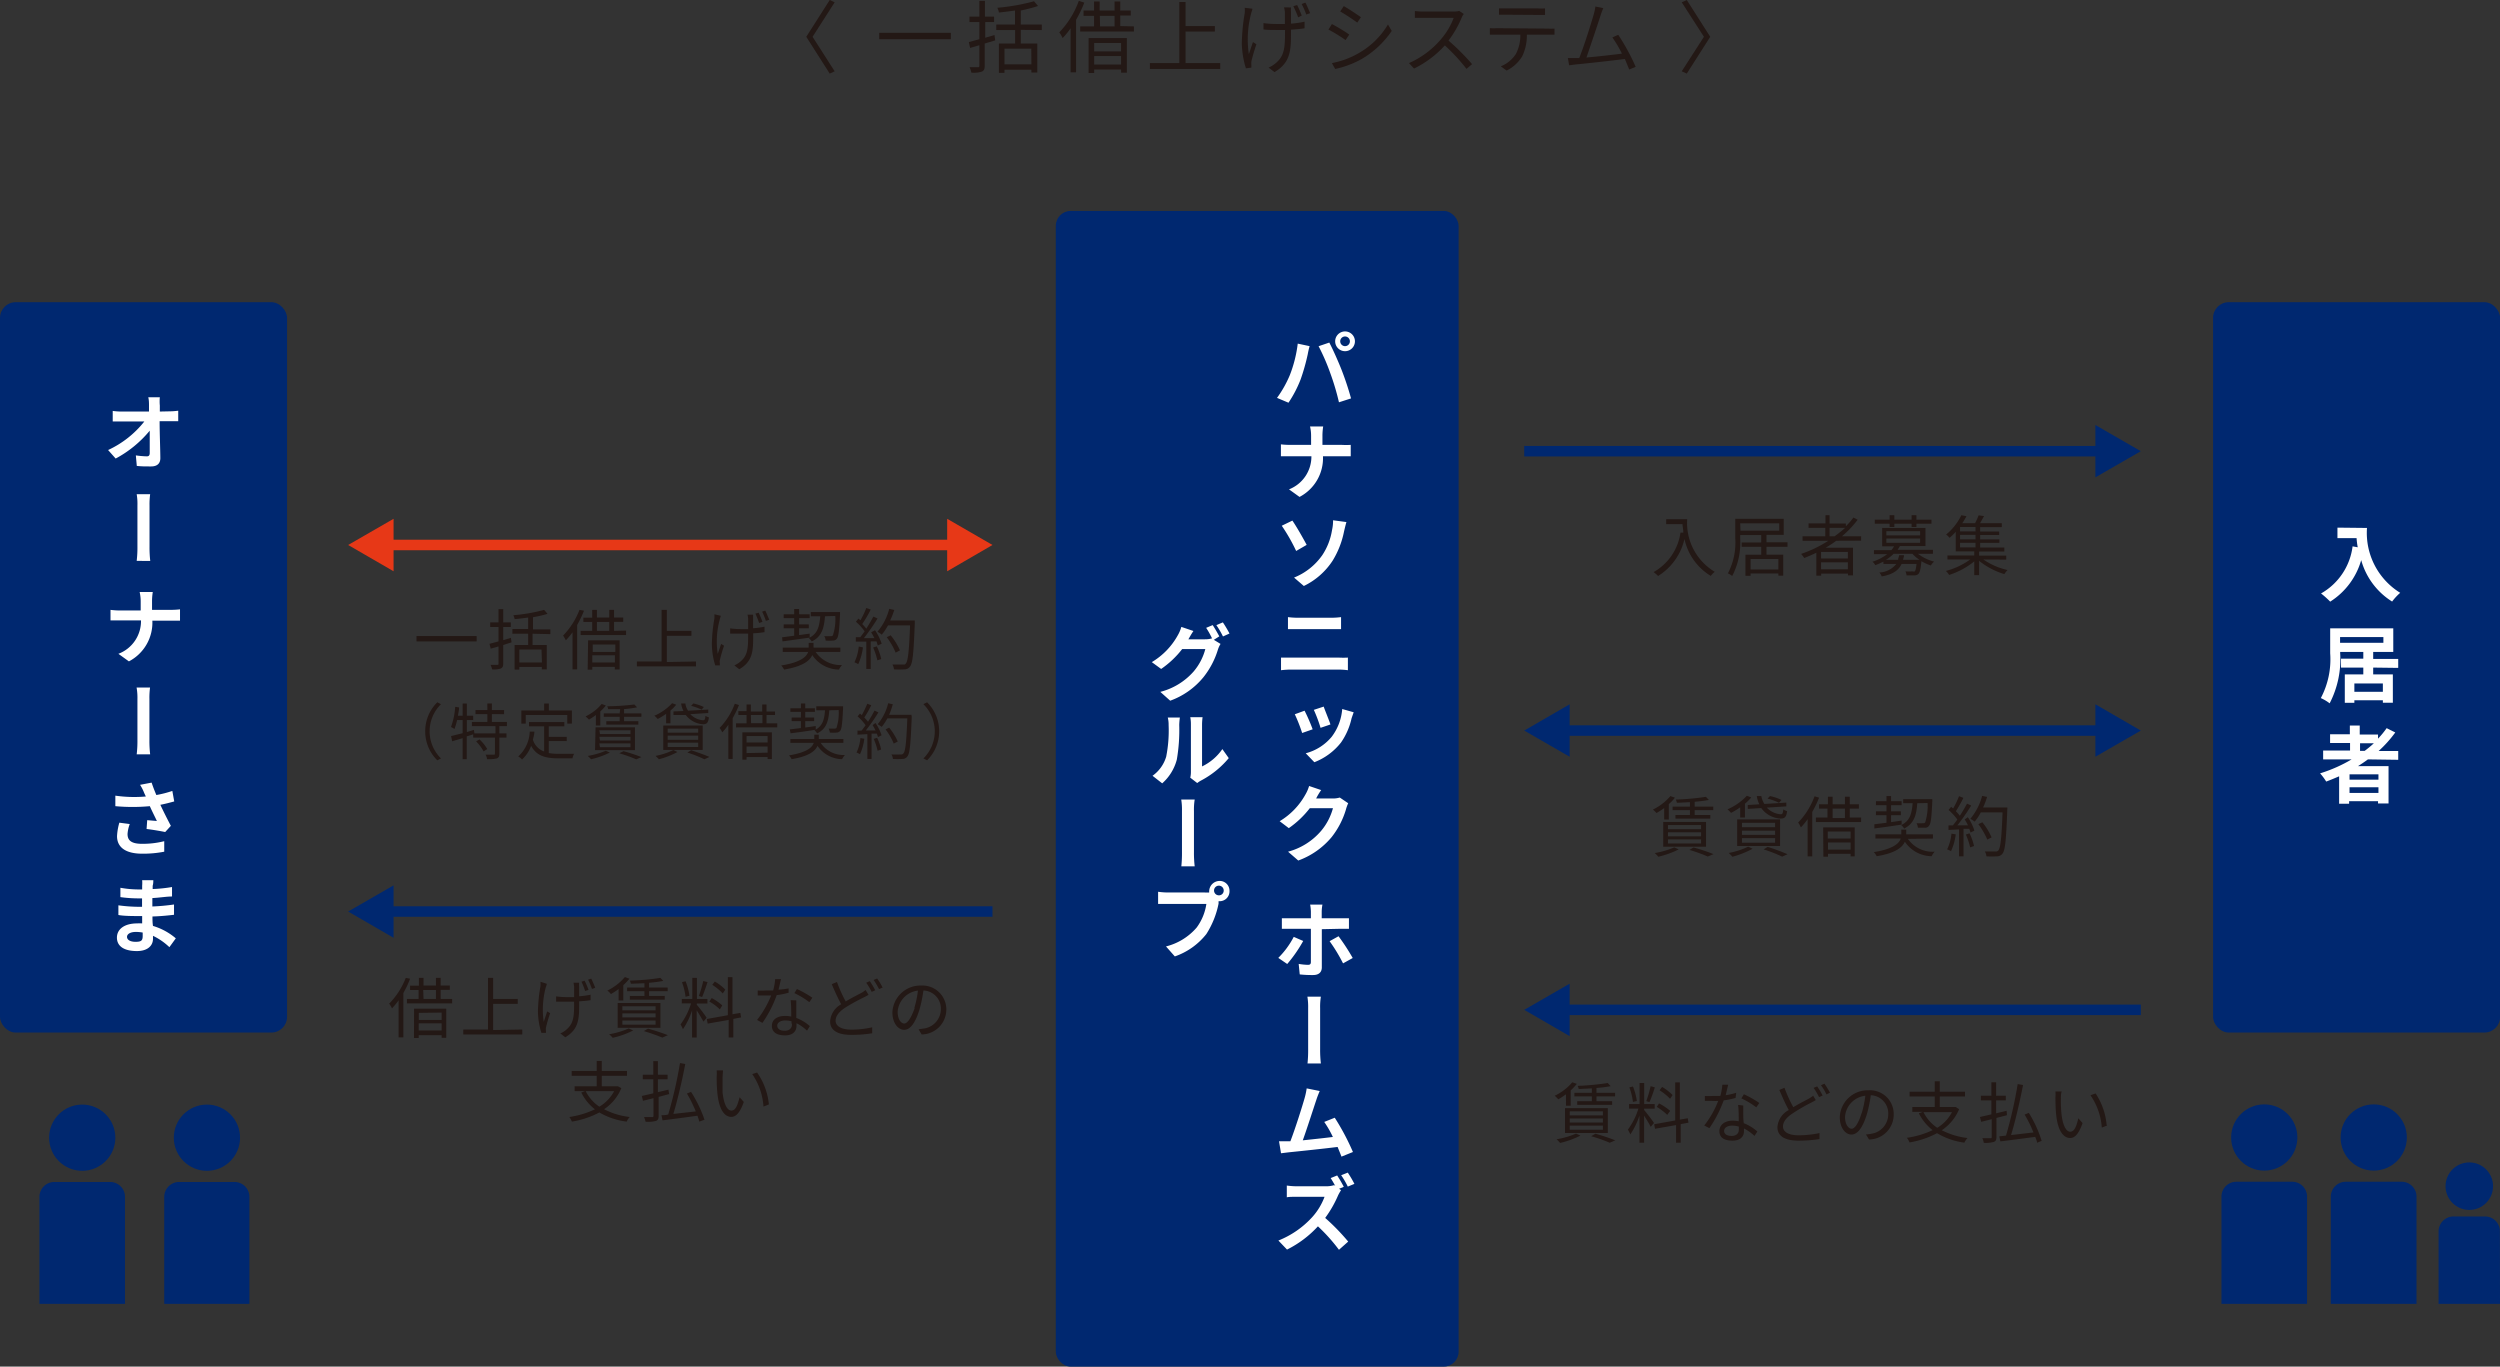 <svg id="レイヤー_1" data-name="レイヤー 1" xmlns="http://www.w3.org/2000/svg" width="237.76" height="129.97" viewBox="0 0 237.76 129.97"><rect x="0" y="0" width="237.76" height="129.97" fill="#333333" stroke="none"/><defs><style>.cls-1{fill:#231815;}.cls-2{fill:#002870;}.cls-3{fill:#fff;}.cls-4,.cls-5{fill:none;stroke-miterlimit:10;}.cls-4{stroke:#002870;}.cls-5{stroke:#e73817;}.cls-6{fill:#e73817;}</style></defs><path class="cls-1" d="M79.38,6.78,78.91,7,76.68,3.5,78.91,0l.47.22L77.28,3.5Z"/><path class="cls-1" d="M90.43,3.12v.61H83.62V3.12Z"/><path class="cls-1" d="M94.65,3.84l-1,.3V6.25c0,.32-.07.47-.27.56a2.59,2.59,0,0,1-1,.1,2.11,2.11,0,0,0-.17-.52H93c.1,0,.14,0,.14-.15V4.3l-.88.26L92.14,4l1-.27V2.1h-.94V1.58h.94V.08h.53v1.5h.87V2.1H93.7V3.59l.88-.26Zm2.43-1V4.14h1.57V6.9h-.56V6.63H95.53v.3H95V4.14h1.54V2.86H94.75V2.33h1.78V1c-.51.07-1,.14-1.53.19a1.49,1.49,0,0,0-.15-.45A19.49,19.49,0,0,0,98.34.12l.38.45A14.41,14.41,0,0,1,97.08,1V2.33h2v.53Zm1,1.79H95.53V6.12h2.56Z"/><path class="cls-1" d="M103.12.25a11.07,11.07,0,0,1-.78,1.63v5h-.52V2.69a7.28,7.28,0,0,1-.76.93,2.74,2.74,0,0,0-.32-.54,8.41,8.41,0,0,0,1.86-3Zm4.72,2.26V3h-5.11V2.51h1.32v-1h-1V1h1V.14h.53V1H106V.14h.54V1h1v.48h-1v1Zm-4.31,1.11h3.64V6.91h-.55v-.3h-2.56v.33h-.53Zm.53.47v.8h2.56v-.8Zm2.56,2.05V5.33h-2.56v.81Zm-2-3.63H106v-1h-1.4Z"/><path class="cls-1" d="M116.05,6v.56h-6.69V6h2.8V.19h.59V2.48h2.79V3h-2.79V6Z"/><path class="cls-1" d="M119.11.83c0,.13-.1.33-.13.48a9.62,9.62,0,0,0-.21,3.84L119.16,4l.33.21c-.18.51-.4,1.27-.48,1.64a2.11,2.11,0,0,0,0,.33c0,.07,0,.17,0,.25l-.52.07a8.75,8.75,0,0,1-.39-2.36,19.1,19.1,0,0,1,.28-2.91,3,3,0,0,0,0-.49Zm3.67-.12a3.15,3.15,0,0,0,0,.44c0,.16,0,.65,0,1.1a8.84,8.84,0,0,0,1.29-.19v.63c-.36.06-.81.1-1.29.13V3c0,1.71,0,2.93-1.57,3.86l-.56-.43a2.84,2.84,0,0,0,.73-.47c.8-.69.83-1.53.83-3V2.85l-.85,0c-.35,0-.87,0-1.2-.05v-.6a8.83,8.83,0,0,0,1.2.08h.84c0-.46,0-.95,0-1.14a3.91,3.91,0,0,0-.08-.44Zm.68.94A9,9,0,0,0,123,.59l.36-.11a9.53,9.53,0,0,1,.44,1Zm.69-1.4c.15.28.33.73.45,1l-.37.13a7.07,7.07,0,0,0-.44-1Z"/><path class="cls-1" d="M128.32,3.29l-.35.52a15.1,15.1,0,0,0-1.63-1l.33-.52C127.12,2.51,128,3.05,128.32,3.29Zm.87,1.78A7.61,7.61,0,0,0,132,2.33l.36.61a8.84,8.84,0,0,1-2.89,2.69,9.09,9.09,0,0,1-2.49.93L126.67,6A8.06,8.06,0,0,0,129.19,5.07Zm.24-3.43-.35.51a18.93,18.93,0,0,0-1.62-1.06l.34-.51C128.24.83,129.11,1.4,129.43,1.64Z"/><path class="cls-1" d="M139.21,1.33a1.44,1.44,0,0,0-.19.33,10,10,0,0,1-1.26,2.2A21.55,21.55,0,0,1,140,6.1l-.53.45a18,18,0,0,0-2.06-2.23,9.65,9.65,0,0,1-2.93,2.2L134,6A8.42,8.42,0,0,0,137,3.78a6.7,6.7,0,0,0,1.25-2.08h-2.93c-.26,0-.67,0-.76,0V1.05a7,7,0,0,0,.76.05h2.9a2.36,2.36,0,0,0,.56-.06Z"/><path class="cls-1" d="M147.25,2.72a4.08,4.08,0,0,0,.59,0V3.3h-2.63a4.53,4.53,0,0,1-.44,2.05,3.58,3.58,0,0,1-1.48,1.36l-.56-.4a3.09,3.09,0,0,0,1.42-1.15,3.74,3.74,0,0,0,.44-1.86h-2.9V2.68a6.48,6.48,0,0,0,.65,0Zm-4-1.32c-.25,0-.5,0-.69,0V.8c.21,0,.44,0,.68,0h3a5.58,5.58,0,0,0,.7,0v.62c-.22,0-.48,0-.7,0Z"/><path class="cls-1" d="M154.94,6.61c-.1-.27-.25-.62-.41-1-1.17.15-3.68.43-4.68.52l-.62.08-.12-.69h.7l.38,0c.42-1,1.18-3.44,1.39-4.18a5.84,5.84,0,0,0,.15-.72l.75.15a6.9,6.9,0,0,0-.26.7c-.22.7-1,3-1.34,4,1.11-.1,2.55-.26,3.37-.37a10.63,10.63,0,0,0-.91-1.54l.56-.25a19.92,19.92,0,0,1,1.66,3.05Z"/><path class="cls-1" d="M159.94,6.78l2.11-3.28L159.94.22l.48-.22,2.23,3.5L160.42,7Z"/><path class="cls-1" d="M160.46,49.38a5.4,5.4,0,0,0,2.62,5,2.34,2.34,0,0,0-.38.39,5.43,5.43,0,0,1-2.5-3.51,5.61,5.61,0,0,1-2.51,3.52,2.61,2.61,0,0,0-.43-.37,5.13,5.13,0,0,0,2.56-3.76l.27,0c0-.29-.07-.56-.08-.8h-1.55v-.47Z"/><path class="cls-1" d="M168,52v.75h1.59v2h-.46v-.21h-2.64v.22H166v-2h1.5V52h-1.86v-.41h1.86v-.7h-2v.29a6.92,6.92,0,0,1-.76,3.6,1.87,1.87,0,0,0-.41-.25,6.31,6.31,0,0,0,.7-3.35V49.34h4.61v1.53H168v.7H170V52Zm-2.47-1.53h3.68v-.7H165.5Zm3.6,2.69h-2.64v1h2.64Z"/><path class="cls-1" d="M174.63,51.43a9.73,9.73,0,0,1-1,.66h2.6v2.63h-.48v-.17h-2.55v.2h-.46V52.57c-.38.18-.77.35-1.15.5a3.4,3.4,0,0,0-.3-.39,11.69,11.69,0,0,0,2.59-1.25h-2.45V51h2.16v-.8H172v-.42h1.61V49H174v.79h1.55v.26a6.9,6.9,0,0,0,.72-.83l.4.21A9.52,9.52,0,0,1,175.18,51H177v.42Zm1.11,1.06h-2.55v.62h2.55Zm0,1.65v-.66h-2.55v.66ZM174.48,51a10.71,10.71,0,0,0,1-.8H174V51Z"/><path class="cls-1" d="M182.41,52.67a4.27,4.27,0,0,0,1.53.74,1.79,1.79,0,0,0-.31.37,4.82,4.82,0,0,1-.9-.41v.05c-.07.72-.14,1-.28,1.16a.51.51,0,0,1-.38.14c-.15,0-.44,0-.75,0a1,1,0,0,0-.11-.38,6.73,6.73,0,0,0,.68,0,.31.31,0,0,0,.21,0c.07-.07.12-.27.17-.71h-1.42c-.27.58-.79,1-1.89,1.19a1.16,1.16,0,0,0-.23-.37,2.2,2.2,0,0,0,1.62-.82h-1.23v-.22a6.86,6.86,0,0,1-.77.34,1.22,1.22,0,0,0-.27-.33,4.47,4.47,0,0,0,1.4-.72h-1.26v-.38h1.66a2.12,2.12,0,0,0,.25-.36H179V50.21h4.12v1.72h-2.43c-.07.13-.14.24-.22.36h3.36v.38Zm-2.7-2.86H178.3v-.39h1.41V49h.45v.42h1.64V49h.46v.42h1.43v.39h-1.43v.31h-.46v-.31h-1.64v.31h-.45Zm2.84,3.43a3.46,3.46,0,0,1-.67-.57h-1.79a3.63,3.63,0,0,1-.73.57h1.16c0-.14.07-.29.1-.44h.46c0,.15-.06.3-.1.44Zm-3.15-2.32h3.21v-.4H179.4Zm0,.7h3.21v-.4H179.4Z"/><path class="cls-1" d="M188.63,53.21a6.45,6.45,0,0,0,2.3,1,2.31,2.31,0,0,0-.31.39,7.17,7.17,0,0,1-2.4-1.26v1.36h-.46V53.39a7.4,7.4,0,0,1-2.39,1.29,1.66,1.66,0,0,0-.31-.38,6.93,6.93,0,0,0,2.31-1.09h-2.16v-.38h2.55v-.39H186V50.58a6.37,6.37,0,0,1-.59.57,1.38,1.38,0,0,0-.33-.31A5.4,5.4,0,0,0,186.53,49l.49.09a7,7,0,0,1-.4.67h1.22a6.64,6.64,0,0,0,.33-.75l.52.07-.38.68h2.07v.37h-2.06v.42h1.81v.33h-1.81v.42h1.83v.33h-1.83v.44h2.3v.38h-2.4v.39h2.58v.38Zm-.75-3.09h-1.47v.42h1.47Zm0,.75h-1.47v.42h1.47Zm-1.47,1.19h1.47v-.44h-1.47Z"/><rect class="cls-2" x="210.47" y="28.74" width="27.3" height="69.46" rx="1.49"/><path class="cls-3" d="M225.11,50.21a6.69,6.69,0,0,0,3.16,6.17,5.12,5.12,0,0,0-.77.83,6.78,6.78,0,0,1-2.94-3.94,6.92,6.92,0,0,1-2.95,3.95,8.4,8.4,0,0,0-.87-.78,6,6,0,0,0,3-4.48l.49.09a7.14,7.14,0,0,1-.11-.87h-1.82v-1Z"/><path class="cls-3" d="M225.7,63.49v.65h1.87v2.69h-.95V66.6h-2.71v.24H223v-2.7h1.76v-.65h-2.12v-.85h2.12V62h-2.2v.13a9.13,9.13,0,0,1-1,4.76,4.14,4.14,0,0,0-.84-.5,7.9,7.9,0,0,0,.89-4.26V59.76h6V62H225.7v.67h2.38v.85Zm-3.15-2.36h4.12v-.54h-4.12ZM226.62,65h-2.71v.79h2.71Z"/><path class="cls-3" d="M225.2,72.22c-.31.23-.61.43-.94.64h2.9v3.55h-1V76.2h-2.75v.24h-.95V73.83c-.4.17-.82.35-1.23.5a5.25,5.25,0,0,0-.58-.78,14,14,0,0,0,3-1.33h-2.71v-.84h2.56v-.72H221.6v-.83h1.88V69h.94v.86h1.74v.39a8.63,8.63,0,0,0,.82-1l.82.41a11.43,11.43,0,0,1-1.58,1.76h1.86v.84Zm1,1.42h-2.75v.51h2.75Zm0,1.77v-.54h-2.75v.54Zm-1.75-4h.44a10.4,10.4,0,0,0,.87-.72h-1.31Z"/><rect class="cls-2" y="28.74" width="27.3" height="69.46" rx="1.49"/><path class="cls-3" d="M16.13,39.12a6.42,6.42,0,0,0,.82-.06v1H15.18c0,1.14.06,2.45.07,3.51,0,.5-.29.79-.88.79s-.92,0-1.36-.05l-.09-1a8.43,8.43,0,0,0,1.05.09c.19,0,.27-.1.27-.33,0-.53,0-1.31,0-2.11A10.77,10.77,0,0,1,11,43.61l-.72-.81a9.43,9.43,0,0,0,3.45-2.72H11.61l-.89,0v-1a5.81,5.81,0,0,0,.86.06h2.59l0-.57c0-.22,0-.52-.07-.79H15.2a4.2,4.2,0,0,0,0,.79v.57Z"/><path class="cls-3" d="M13,53.34a10.66,10.66,0,0,0,.07-1.4c0-.53,0-3.17,0-3.85A5.48,5.48,0,0,0,13,47h1.28a7.2,7.2,0,0,0-.06,1.1c0,.68,0,3.32,0,3.85a11.29,11.29,0,0,0,.07,1.4Z"/><path class="cls-3" d="M16.27,58a7.39,7.39,0,0,0,.85-.05v1.08c-.16,0-.55,0-.86,0H14.49a4.16,4.16,0,0,1-2.23,3.87l-1-.72A3.33,3.33,0,0,0,13.41,59h-2c-.34,0-.65,0-.9,0V58a7.28,7.28,0,0,0,.87.06h2v-.84a3.93,3.93,0,0,0-.1-.92h1.25a5.7,5.7,0,0,0-.07.92V58Z"/><path class="cls-3" d="M13,71.74a10.66,10.66,0,0,0,.07-1.4c0-.53,0-3.17,0-3.85a5.48,5.48,0,0,0-.08-1.1h1.28a7.2,7.2,0,0,0-.06,1.1c0,.68,0,3.32,0,3.85a11.29,11.29,0,0,0,.07,1.4Z"/><path class="cls-3" d="M16.57,76.22c-.4.11-.85.23-1.32.32.29.62.66,1.36,1,2l-.54.59c-.42-.09-1.19-.22-1.77-.29L14,78l.92.08c-.18-.39-.46-.93-.67-1.41a17.9,17.9,0,0,1-3.28,0l0-1a12.62,12.62,0,0,0,2.9.08c-.06-.13-.12-.25-.17-.37a4.29,4.29,0,0,0-.38-.74l1.1-.21c.13.4.28.78.45,1.18a10.24,10.24,0,0,0,1.52-.39Zm-4.23,2.15a3.33,3.33,0,0,0-.21.94c0,.56.28.94,1.38.94A8.31,8.31,0,0,0,15.62,80l0,1a10.58,10.58,0,0,1-2.09.19c-1.56,0-2.4-.59-2.4-1.67a5.63,5.63,0,0,1,.22-1.28Z"/><path class="cls-3" d="M16.11,90.08A6,6,0,0,0,14.55,89c0,.1,0,.2,0,.28,0,.66-.51,1.17-1.53,1.17-1.24,0-1.9-.47-1.9-1.28s.72-1.35,1.92-1.35a3.87,3.87,0,0,1,.48,0c0-.24,0-.48,0-.7h-.4c-.45,0-1.35,0-1.86-.1v-.92a15.27,15.27,0,0,0,1.87.14h.38v-.8h-.38a13,13,0,0,1-1.68-.12v-.89a9.74,9.74,0,0,0,1.68.16h.39v-.36a3,3,0,0,0,0-.52h1.06c0,.15,0,.34-.06.53v.31a13.85,13.85,0,0,0,1.84-.19l0,.9c-.51,0-1.13.11-1.87.15v.8a19.36,19.36,0,0,0,2.06-.19V87c-.7.08-1.3.14-2.05.16,0,.29,0,.6.05.9a5.93,5.93,0,0,1,2.17,1.18Zm-2.54-1.39a3.47,3.47,0,0,0-.64-.06c-.55,0-.85.21-.85.47s.27.47.81.47.68-.11.68-.56Z"/><rect class="cls-2" x="100.41" y="20.06" width="38.31" height="109.91" rx="1.42"/><path class="cls-3" d="M123.42,32.68l1.13.24a7.68,7.68,0,0,0-.18.78,19.69,19.69,0,0,1-.67,2.37,11.16,11.16,0,0,1-1.16,2.23l-1.09-.46a10.68,10.68,0,0,0,1.22-2.17A12.14,12.14,0,0,0,123.42,32.68Zm2,.24,1-.34c.33.61.86,1.81,1.16,2.57a28.37,28.37,0,0,1,.91,2.74l-1.15.37a23.31,23.31,0,0,0-.82-2.76A19.82,19.82,0,0,0,125.4,32.92Zm2.5-1.4a.94.94,0,1,1-.94.94A.94.94,0,0,1,127.9,31.52Zm0,1.4a.46.46,0,0,0,0-.92.46.46,0,0,0,0,.92Z"/><path class="cls-3" d="M127.6,42.31a8.19,8.19,0,0,0,.86,0v1.08c-.16,0-.56,0-.87,0h-1.77a4.16,4.16,0,0,1-2.23,3.87l-1-.72a3.35,3.35,0,0,0,2.13-3.15h-2c-.34,0-.65,0-.9,0V42.26a7.43,7.43,0,0,0,.87.05h2v-.84a3.91,3.91,0,0,0-.1-.91h1.25a5.67,5.67,0,0,0-.07.91v.84Z"/><path class="cls-3" d="M122.91,49.51c.39.56,1.07,1.76,1.36,2.31l-1,.58A16.9,16.9,0,0,0,121.9,50Zm2.85,3.28a6,6,0,0,0,.92-2.37,4,4,0,0,0,.1-.94l1.27.17c-.09.31-.18.69-.23.91a8.43,8.43,0,0,1-1.08,2.76A6.79,6.79,0,0,1,124,55.73l-.93-.8A6,6,0,0,0,125.76,52.79Z"/><path class="cls-3" d="M121.83,62.54c.31,0,.68,0,1,0h4.49a8.31,8.31,0,0,0,.87,0v1.2a6.82,6.82,0,0,0-.87-.06h-4.49a8.1,8.1,0,0,0-1,.06Zm.66-3.85a7.47,7.47,0,0,0,.92.06h3.25a7.46,7.46,0,0,0,.88-.06v1.14l-.88,0h-3.24l-.93,0Z"/><path class="cls-3" d="M124.84,69.36l-1,.35a15,15,0,0,0-.7-1.78l.93-.34A17.24,17.24,0,0,1,124.84,69.36Zm3.9-1.62-.2.57a6.45,6.45,0,0,1-1,2.3A5.92,5.92,0,0,1,125,72.49l-.82-.85a4.78,4.78,0,0,0,2.47-1.57,5,5,0,0,0,1-2.64Zm-2.21,1.16-.94.32a13.77,13.77,0,0,0-.64-1.71l.94-.31C126,67.54,126.42,68.54,126.53,68.9Z"/><path class="cls-3" d="M128.22,76.39A3.64,3.64,0,0,0,128,77a7.84,7.84,0,0,1-1.37,2.63,7.45,7.45,0,0,1-3.16,2.21L122.5,81A6.26,6.26,0,0,0,125.66,79a5.64,5.64,0,0,0,1.11-2.14h-2.2a9,9,0,0,1-2,1.9l-.87-.66a6.75,6.75,0,0,0,2.44-2.52,3.52,3.52,0,0,0,.36-.83l1.15.39a6,6,0,0,0-.48.8l0,0h1.57a2.33,2.33,0,0,0,.68-.09Z"/><path class="cls-3" d="M123.94,89.49a13.14,13.14,0,0,1-1.52,2.19l-.85-.58a8.05,8.05,0,0,0,1.47-2Zm1.77-1.12V92c0,.45-.27.73-.83.73a10.7,10.7,0,0,1-1.27-.06l-.1-1a5.78,5.78,0,0,0,.88.09c.2,0,.28-.07.28-.28s0-2.78,0-3.15h-2c-.23,0-.54,0-.76,0v-1c.24,0,.52,0,.76,0h2v-.63a4.06,4.06,0,0,0-.07-.67h1.17a3.85,3.85,0,0,0-.07.68v.62h1.83c.21,0,.55,0,.76,0v1l-.76,0Zm1.59.67a20.42,20.42,0,0,1,1.35,2.07l-.92.51a15.68,15.68,0,0,0-1.28-2.11Z"/><path class="cls-3" d="M124.35,101.14a12.42,12.42,0,0,0,.06-1.4c0-.54,0-3.18,0-3.86a6.14,6.14,0,0,0-.07-1.09h1.28a6.08,6.08,0,0,0-.07,1.09c0,.68,0,3.32,0,3.86a11.29,11.29,0,0,0,.07,1.4Z"/><path class="cls-3" d="M127.58,110c-.1-.26-.23-.58-.37-.92-1.28.16-3.66.41-4.65.51l-.73.09-.19-1.14h1.08c.45-1.16,1.13-3.31,1.36-4.13a6.69,6.69,0,0,0,.19-.9l1.24.25c-.1.24-.22.52-.33.87-.26.77-.9,2.77-1.28,3.82.95-.1,2.07-.22,2.86-.32a9.77,9.77,0,0,0-.82-1.43l1-.4a22.78,22.78,0,0,1,1.73,3.26Z"/><path class="cls-3" d="M127.54,113.19a4.71,4.71,0,0,0-.28.49,10.77,10.77,0,0,1-1.23,2.15,20.49,20.49,0,0,1,2.19,2.25l-.88.78a16.71,16.71,0,0,0-2-2.23,10.06,10.06,0,0,1-2.94,2.21l-.82-.86a8.71,8.71,0,0,0,3.23-2.24,6,6,0,0,0,1.16-1.92h-2.66c-.33,0-.76,0-.93.05v-1.12a7.14,7.14,0,0,0,.93.07h2.77a2.61,2.61,0,0,0,.81-.11l.1.08c-.14-.26-.3-.54-.44-.75l.62-.25a12.07,12.07,0,0,1,.63,1.08l-.45.19Zm.64-.34a7.8,7.8,0,0,0-.63-1.08l.63-.25a11,11,0,0,1,.63,1.07Z"/><path class="cls-3" d="M115.44,60.85l.64.39a2.3,2.3,0,0,0-.26.57,7.91,7.91,0,0,1-1.38,2.61,7.28,7.28,0,0,1-3.15,2.22l-.94-.84a6.3,6.3,0,0,0,3.17-1.94,5.4,5.4,0,0,0,1.11-2.13h-2.2a8.93,8.93,0,0,1-2,1.89l-.89-.65A6.77,6.77,0,0,0,112,60.44a3.43,3.43,0,0,0,.35-.82l1.15.39c-.19.27-.38.62-.48.79l0,0h1.57a2.29,2.29,0,0,0,.68-.09l0,0a8.21,8.21,0,0,0-.56-1l.62-.26c.2.29.48.79.63,1.07Zm.86-1.66a11.29,11.29,0,0,1,.63,1.06l-.62.28a8.24,8.24,0,0,0-.63-1.08Z"/><path class="cls-3" d="M109.61,73.78a3.42,3.42,0,0,0,1.3-1.82,12.7,12.7,0,0,0,.23-3,2.75,2.75,0,0,0-.08-.72h1.15a6.29,6.29,0,0,0-.06.71,16.56,16.56,0,0,1-.23,3.29,4.55,4.55,0,0,1-1.39,2.26Zm3.59.18a2.46,2.46,0,0,0,.06-.58V68.89a3.48,3.48,0,0,0-.06-.68h1.17a5.57,5.57,0,0,0-.05.68v4a4.9,4.9,0,0,0,1.93-1.65l.61.86a8.71,8.71,0,0,1-2.67,2.15,2.68,2.68,0,0,0-.33.22Z"/><path class="cls-3" d="M112.35,82.39a12.42,12.42,0,0,0,.06-1.4c0-.54,0-3.18,0-3.86a6.14,6.14,0,0,0-.07-1.09h1.28a6.08,6.08,0,0,0-.07,1.09c0,.68,0,3.32,0,3.86a11.29,11.29,0,0,0,.07,1.4Z"/><path class="cls-3" d="M114.58,84.88a3.32,3.32,0,0,0,.42,0,.88.88,0,0,1,0-.17,1,1,0,0,1,1-.93.93.93,0,0,1,.93.93.94.94,0,0,1-.93,1h-.11c0,.08,0,.16,0,.23a8.41,8.41,0,0,1-1.16,2.89,6.54,6.54,0,0,1-3,2.13l-.84-.95a5.64,5.64,0,0,0,2.92-1.8,5,5,0,0,0,.92-2.24h-3.66c-.36,0-.73,0-.93,0V84.81a7,7,0,0,0,.93.07Zm1.8-.19a.46.46,0,1,0-.45.46A.45.45,0,0,0,116.38,84.69Z"/><circle class="cls-2" cx="7.82" cy="108.2" r="3.15"/><path class="cls-2" d="M5.17,112.41h5.3a1.42,1.42,0,0,1,1.42,1.42V124a0,0,0,0,1,0,0H3.75a0,0,0,0,1,0,0V113.82A1.42,1.42,0,0,1,5.17,112.41Z"/><circle class="cls-2" cx="19.68" cy="108.2" r="3.15"/><path class="cls-2" d="M17,112.41h5.3a1.42,1.42,0,0,1,1.42,1.42V124a0,0,0,0,1,0,0H15.62a0,0,0,0,1,0,0V113.82A1.42,1.42,0,0,1,17,112.41Z"/><circle class="cls-2" cx="215.34" cy="108.18" r="3.15"/><path class="cls-2" d="M219.41,124h-8.14V113.81a1.41,1.41,0,0,1,1.41-1.42H218a1.41,1.41,0,0,1,1.41,1.42Z"/><circle class="cls-2" cx="225.75" cy="108.18" r="3.15"/><path class="cls-2" d="M229.82,124h-8.15V113.81a1.42,1.42,0,0,1,1.42-1.42h5.31a1.41,1.41,0,0,1,1.42,1.42Z"/><circle class="cls-2" cx="234.84" cy="112.81" r="2.26"/><path class="cls-2" d="M237.76,124h-5.84v-6.9a1.42,1.42,0,0,1,1.42-1.41h3a1.41,1.41,0,0,1,1.41,1.41Z"/><line class="cls-4" x1="144.96" y1="42.91" x2="200.01" y2="42.91"/><polygon class="cls-2" points="199.28 45.4 203.6 42.91 199.28 40.42 199.28 45.4"/><path class="cls-1" d="M158.27,76.85a6.86,6.86,0,0,1-.73.47,3.58,3.58,0,0,0-.34-.33,5,5,0,0,0,1.66-1.28l.43.15a3.34,3.34,0,0,1-.58.61v1.47h-.44Zm1.38,3.93a8.72,8.72,0,0,1-1.94.7,2.23,2.23,0,0,0-.34-.35,8.23,8.23,0,0,0,1.86-.54Zm-1.47-2.61h4.07v2.36h-4.07Zm.45.69h3.15v-.39h-3.15Zm0,.68h3.15v-.39h-3.15Zm0,.68h3.15v-.39h-3.15Zm2.09-3.93-1.24.06a1.86,1.86,0,0,0-.1-.31,22.68,22.68,0,0,0,2.86-.26l.28.3a13.36,13.36,0,0,1-1.35.17v.46h1.77v.34h-1.77v.46h1.49v.34h-3.32v-.34h1.38v-.46h-1.65v-.34h1.65Zm.34,4.31a16.22,16.22,0,0,1,1.9.63l-.54.23a15.51,15.51,0,0,0-1.75-.63Z"/><path class="cls-1" d="M165.5,76.78a8.11,8.11,0,0,1-.87.53,2.73,2.73,0,0,0-.34-.34,5.39,5.39,0,0,0,1.84-1.29l.42.16a4.85,4.85,0,0,1-.6.6v1.31h-.45Zm1.18,3.94a8.84,8.84,0,0,1-1.92.76,3.91,3.91,0,0,0-.35-.36,7.31,7.31,0,0,0,1.85-.6Zm-1.47-2.79h4.08v2.53h-4.08Zm.46.74h3.15v-.42h-3.15Zm0,.73h3.15V79h-3.15Zm0,.75h3.15v-.44h-3.15Zm1.65-3.66a2.53,2.53,0,0,1-.24-.78h.43a2,2,0,0,0,.29.75l2.09-.13,0,.36-1.86.12a2,2,0,0,0,1.33.63c.16,0,.21-.11.24-.47a.92.92,0,0,0,.36.17c-.07.57-.23.71-.62.71a2.41,2.41,0,0,1-1.84-1l-1.28.08,0-.37Zm.79,4.05a20.09,20.09,0,0,1,1.89.7l-.51.23a14.11,14.11,0,0,0-1.76-.69Zm1.08-4.19a5.45,5.45,0,0,0-1.09-.4l.23-.24a4.58,4.58,0,0,1,1.1.37Z"/><path class="cls-1" d="M173,75.86a9.43,9.43,0,0,1-.65,1.36v4.23h-.44V77.91a6.35,6.35,0,0,1-.64.78,2.35,2.35,0,0,0-.26-.46,7.1,7.1,0,0,0,1.56-2.5Zm4,1.89v.43H172.7v-.43h1.1V76.9H173v-.41h.84v-.72h.45v.72h1.17v-.72h.46v.72h.87v.41h-.87v.85Zm-3.61.94h3v2.76H176V81.2h-2.15v.28h-.44Zm.44.39v.67H176v-.67ZM176,80.8v-.68h-2.15v.68Zm-1.71-3h1.17V76.9h-1.17Z"/><path class="cls-1" d="M181.45,79.78A2.86,2.86,0,0,0,184,81a1.55,1.55,0,0,0-.29.43,3.11,3.11,0,0,1-2.55-1.38c-.24.55-.91,1.09-2.68,1.38a1.61,1.61,0,0,0-.27-.39c1.84-.3,2.4-.82,2.56-1.29h-2.41v-.4h2.46v-.45h.47v.45h2.54v.4Zm-3.19-1.39,1.15-.14v-.72h-1v-.37h1v-.58h-1V76.2h1v-.49h.44v.49h1v.38h-1v.58h.93v.37h-.93v.66l1-.15v.38c-.93.15-1.9.28-2.59.37Zm4.08-2c-.08,1.16-.31,1.94-1.25,2.41a1.1,1.1,0,0,0-.28-.33c.84-.41,1-1.07,1.09-2.08H181V76h2.77v.2c-.07,1.57-.14,2.14-.31,2.33a.43.43,0,0,1-.37.19c-.15,0-.42,0-.69,0a1.13,1.13,0,0,0-.13-.43,5.5,5.5,0,0,0,.61,0,.24.24,0,0,0,.21-.07,5.16,5.16,0,0,0,.23-1.85Z"/><path class="cls-1" d="M186,79.35a5.43,5.43,0,0,1-.45,1.6,1.8,1.8,0,0,0-.37-.17,4.34,4.34,0,0,0,.41-1.5Zm1.15-1.63a4.66,4.66,0,0,1,.62,1.28l-.37.18a1.52,1.52,0,0,0-.12-.36l-.54,0v2.62h-.43V78.88l-1,.05,0-.43h.41a6.82,6.82,0,0,0,.43-.56,5.75,5.75,0,0,0-.83-.91l.24-.3.19.16a7.78,7.78,0,0,0,.56-1.17l.42.16a13.68,13.68,0,0,1-.72,1.27,4.52,4.52,0,0,1,.38.43c.26-.4.5-.81.68-1.15l.4.18a20.36,20.36,0,0,1-1.31,1.88l1,0a5,5,0,0,0-.31-.56Zm.16,1.53a5.55,5.55,0,0,1,.43,1.21l-.37.13a6.48,6.48,0,0,0-.41-1.22Zm3.59-2.17c-.11,2.82-.2,3.8-.46,4.11a.63.63,0,0,1-.52.25,8.07,8.07,0,0,1-1,0,1.25,1.25,0,0,0-.15-.46c.42,0,.8,0,1,0a.31.31,0,0,0,.27-.09c.21-.21.32-1.17.41-3.63h-2.07a4.47,4.47,0,0,1-.58.88,4.15,4.15,0,0,0-.41-.27,5.63,5.63,0,0,0,1.12-2.18l.47.1a7,7,0,0,1-.38,1h2.31ZM189,79.85a7.21,7.21,0,0,0-.85-1.47l.38-.18a6.34,6.34,0,0,1,.88,1.44Z"/><line class="cls-4" x1="148.55" y1="69.48" x2="200.01" y2="69.48"/><polygon class="cls-2" points="149.28 71.97 144.96 69.48 149.28 66.98 149.28 71.97"/><polygon class="cls-2" points="199.28 71.97 203.6 69.48 199.28 66.98 199.28 71.97"/><path class="cls-1" d="M148.93,104.07a7.62,7.62,0,0,1-.73.48,2.73,2.73,0,0,0-.34-.34,5,5,0,0,0,1.67-1.28l.43.15a4.84,4.84,0,0,1-.58.62v1.46h-.45Zm1.38,3.93a8.72,8.72,0,0,1-1.94.7,2.23,2.23,0,0,0-.34-.35,8.23,8.23,0,0,0,1.86-.54Zm-1.47-2.61h4.07v2.36h-4.07Zm.45.69h3.15v-.39h-3.15Zm0,.68h3.15v-.39h-3.15Zm0,.68h3.15v-.39h-3.15Zm2.1-3.93-1.25.06a1.06,1.06,0,0,0-.1-.3,24.49,24.49,0,0,0,2.86-.27l.28.3a13,13,0,0,1-1.35.17v.46h1.77v.34h-1.77v.46h1.49v.35H150v-.35h1.39v-.46h-1.66v-.34h1.66Zm.34,4.31a18.91,18.91,0,0,1,1.89.63l-.53.23a14.18,14.18,0,0,0-1.76-.62Z"/><path class="cls-1" d="M156.36,105.56c.17.2.8,1,.94,1.24l-.31.37c-.11-.24-.41-.72-.63-1.07v2.58h-.44v-2.59a7.19,7.19,0,0,1-.87,1.8,3.29,3.29,0,0,0-.23-.46,6.53,6.53,0,0,0,1-2h-.89V105h1V103h.44V105h1v.44h-1Zm-1.06-.76a6.23,6.23,0,0,0-.34-1.39l.34-.08a5.69,5.69,0,0,1,.37,1.38Zm2.08-1.39a12.54,12.54,0,0,1-.51,1.41l-.3-.1a11.26,11.26,0,0,0,.41-1.42Zm2.46,3.5v1.77h-.44V107l-2,.35-.08-.43,2-.36v-3.62h.44v3.54l.75-.13.07.42Zm-1.28-.88a5,5,0,0,0-1-.76l.22-.33a5.13,5.13,0,0,1,1.06.71Zm.27-1.53a5,5,0,0,0-1-.81l.24-.32a4.94,4.94,0,0,1,1,.77Z"/><path class="cls-1" d="M165.06,104.42a8,8,0,0,1-1.13.23,11.33,11.33,0,0,1-1.36,2.64l-.49-.25a9.06,9.06,0,0,0,1.33-2.34,4.87,4.87,0,0,1-.54,0c-.24,0-.5,0-.73,0l0-.47a6.29,6.29,0,0,0,.77,0l.7,0a5.12,5.12,0,0,0,.19-1.07l.56,0c-.06.22-.14.6-.24,1a6.82,6.82,0,0,0,1-.23Zm.73.72c0,.26,0,.45,0,.68s0,.64.05,1a4.3,4.3,0,0,1,1.29.79l-.27.42a4.66,4.66,0,0,0-1-.71v.25c0,.5-.32.91-1.09.91s-1.25-.28-1.25-.9.54-1,1.25-1a2.81,2.81,0,0,1,.59.06c0-.51,0-1.12-.06-1.56Zm-.42,2a2.59,2.59,0,0,0-.63-.09c-.46,0-.77.21-.77.5s.24.48.72.48.68-.28.68-.59Zm1.66-1.83a7.74,7.74,0,0,0-1.42-.85l.24-.39a9.06,9.06,0,0,1,1.47.83Z"/><path class="cls-1" d="M172.69,104.62a4.71,4.71,0,0,1-.47.26,17.13,17.13,0,0,0-1.72,1c-.58.38-.93.78-.93,1.26s.49.83,1.47.83a9.59,9.59,0,0,0,2-.21v.57a12.59,12.59,0,0,1-2,.15c-1.16,0-2-.35-2-1.29a2,2,0,0,1,1.08-1.62c-.29-.51-.61-1.25-.9-1.91l.49-.21a13,13,0,0,0,.84,1.85c.54-.34,1.11-.61,1.45-.8a3.73,3.73,0,0,0,.44-.29Zm.13-1.3a7.41,7.41,0,0,1,.52.87l-.34.15a6.55,6.55,0,0,0-.52-.88Zm.69-.26a9.12,9.12,0,0,1,.53.86l-.34.16a5,5,0,0,0-.52-.87Z"/><path class="cls-1" d="M177.46,107.89a3.8,3.8,0,0,0,.53-.07,1.88,1.88,0,0,0,1.59-1.85,1.73,1.73,0,0,0-1.66-1.81,13.08,13.08,0,0,1-.37,1.8c-.39,1.28-.89,1.94-1.47,1.94s-1.11-.64-1.11-1.67a2.66,2.66,0,0,1,2.73-2.54,2.26,2.26,0,0,1,2.4,2.29,2.37,2.37,0,0,1-2.35,2.39Zm-.41-2a10,10,0,0,0,.35-1.68,2.17,2.17,0,0,0-1.93,2c0,.79.36,1.14.63,1.14S176.73,106.9,177.05,105.85Z"/><path class="cls-1" d="M186.32,105.49a4.49,4.49,0,0,1-1.65,2,7.13,7.13,0,0,0,2.45.74,1.63,1.63,0,0,0-.3.44,6.77,6.77,0,0,1-2.6-.9,8.52,8.52,0,0,1-2.62.88,1.39,1.39,0,0,0-.25-.44,8.44,8.44,0,0,0,2.45-.73,4.64,4.64,0,0,1-1.31-1.6l.38-.14h-1v-.46H184v-1h-2.39v-.45H184v-1h.48v1h2.4v.45h-2.4v1H186Zm-3.39.28a3.91,3.91,0,0,0,1.31,1.49,3.78,3.78,0,0,0,1.4-1.49Z"/><path class="cls-1" d="M190.87,106.06l-1,.26v1.79c0,.29-.06.42-.25.49a2.92,2.92,0,0,1-.95.09,1.87,1.87,0,0,0-.14-.44c.34,0,.67,0,.76,0s.13,0,.13-.14v-1.67l-1,.25-.12-.46,1.09-.25v-1.33h-1v-.44h1v-1.28h.45v1.28h.92v.44h-.92v1.23l1-.24Zm2.86,2.62c0-.16-.1-.36-.17-.56-1.19.16-2.46.33-3.32.43l-.1-.48.64-.07a41,41,0,0,0,1.11-4.9l.51.09c-.29,1.51-.73,3.42-1.14,4.76l2.13-.25a12.2,12.2,0,0,0-.84-1.7l.4-.16a11.57,11.57,0,0,1,1.22,2.66Z"/><path class="cls-1" d="M196,104.42a12.86,12.86,0,0,0,.05,1.47c.1,1,.4,1.74.84,1.74s.61-.65.77-1.28l.4.46c-.37,1.06-.75,1.42-1.18,1.42-.59,0-1.16-.59-1.33-2.21-.06-.54-.07-1.3-.07-1.66a3.51,3.51,0,0,0,0-.56h.6C196,104,196,104.26,196,104.42Zm4.4,2.62-.51.2a6.2,6.2,0,0,0-1.08-3.08l.49-.17A6.42,6.42,0,0,1,200.35,107Z"/><line class="cls-4" x1="148.55" y1="96.04" x2="203.6" y2="96.04"/><polygon class="cls-2" points="149.28 98.54 144.96 96.04 149.28 93.55 149.28 98.54"/><path class="cls-1" d="M45.33,60.49V61H39.61v-.51Z"/><path class="cls-1" d="M48.65,61.09l-.79.25v1.77c0,.27-.07.39-.23.47a2.12,2.12,0,0,1-.83.08,1.84,1.84,0,0,0-.15-.43h.64c.09,0,.12,0,.12-.12V61.48l-.74.21-.12-.46.86-.23V59.63h-.79v-.44h.79V57.93h.45v1.26h.72v.44h-.72v1.25l.73-.22Zm2-.82v1.07H52v2.32h-.47v-.23H49.39v.25h-.45V61.34h1.29V60.27h-1.5v-.45h1.5V58.73c-.43.06-.87.12-1.28.15a1.82,1.82,0,0,0-.13-.37A16.16,16.16,0,0,0,51.75,58l.32.38a11.38,11.38,0,0,1-1.38.32v1.16h1.65v.45Zm.85,1.5H49.39V63h2.15Z"/><path class="cls-1" d="M55.54,58.08a10.56,10.56,0,0,1-.65,1.36v4.22h-.44V60.13a6.23,6.23,0,0,1-.64.77,2.28,2.28,0,0,0-.26-.45A7.29,7.29,0,0,0,55.11,58Zm4,1.89v.43H55.22V60h1.1v-.85h-.84v-.41h.84V58h.45v.73h1.17V58h.46v.73h.87v.41H58.4V60Zm-3.61.93h3v2.77h-.46v-.25H56.33v.27h-.44Zm.44.4V62h2.15V61.3ZM58.48,63v-.68H56.33V63ZM56.77,60h1.17v-.85H56.77Z"/><path class="cls-1" d="M66.19,62.91v.47H60.57v-.47h2.35V58h.5V60h2.34v.47H63.42v2.49Z"/><path class="cls-1" d="M68.54,58.56c0,.11-.08.28-.1.4a7.9,7.9,0,0,0-.18,3.23c.09-.26.21-.64.33-.95l.27.17a13.62,13.62,0,0,0-.4,1.38.92.92,0,0,0,0,.28c0,.06,0,.14,0,.21l-.44,0a7.16,7.16,0,0,1-.32-2,15.41,15.41,0,0,1,.24-2.45,3.17,3.17,0,0,0,0-.41Zm3.08-.1c0,.13,0,.24,0,.37s0,.55,0,.92a7.76,7.76,0,0,0,1.09-.15v.52a9.79,9.79,0,0,1-1.08.11v.18c0,1.44,0,2.46-1.32,3.24l-.47-.37a2.34,2.34,0,0,0,.61-.39c.67-.58.7-1.28.7-2.48v-.15h-.71c-.3,0-.74,0-1,0v-.5a7.59,7.59,0,0,0,1,.07h.71c0-.39,0-.8,0-1a1.91,1.91,0,0,0-.06-.37Zm.58.79c-.1-.28-.24-.64-.36-.89l.31-.09a7.55,7.55,0,0,1,.36.87Zm.58-1.18c.12.24.27.62.38.87l-.32.11a7,7,0,0,0-.36-.88Z"/><path class="cls-1" d="M77.57,62a2.88,2.88,0,0,0,2.51,1.25,1.8,1.8,0,0,0-.29.43,3.08,3.08,0,0,1-2.54-1.38c-.24.55-.92,1.08-2.68,1.38a2,2,0,0,0-.27-.39c1.84-.3,2.4-.82,2.56-1.29H74.44v-.41h2.47v-.45h.46v.45h2.55V62Zm-3.19-1.39,1.15-.15v-.71h-1v-.37h1v-.59h-1v-.37h1v-.5H76v.5h1v.37H76v.59h.92v.37H76v.65l1-.14v.38L74.42,61Zm4.08-2c-.09,1.15-.31,1.93-1.26,2.4a1.23,1.23,0,0,0-.28-.33c.84-.4,1-1.07,1.09-2.07h-.9v-.4h2.78a1.58,1.58,0,0,1,0,.19c-.07,1.58-.14,2.14-.3,2.34a.45.45,0,0,1-.38.18,3.91,3.91,0,0,1-.69,0,.94.94,0,0,0-.13-.42,5.66,5.66,0,0,0,.62,0,.24.24,0,0,0,.2-.07,5,5,0,0,0,.23-1.85Z"/><path class="cls-1" d="M82.07,61.57a5.52,5.52,0,0,1-.45,1.6,1.73,1.73,0,0,0-.36-.18,4.43,4.43,0,0,0,.41-1.5Zm1.15-1.63a5,5,0,0,1,.63,1.28l-.37.17L83.36,61l-.55,0v2.62h-.42v-2.6l-1,0,0-.42h.42c.14-.17.28-.36.42-.56a5,5,0,0,0-.83-.91l.24-.3.19.16a8.27,8.27,0,0,0,.56-1.17l.42.15A11.5,11.5,0,0,1,82,59.35a4.94,4.94,0,0,1,.39.44c.25-.4.49-.81.67-1.15l.4.18a20.12,20.12,0,0,1-1.3,1.87l1,0c-.1-.2-.21-.39-.31-.56Zm.17,1.53a5.64,5.64,0,0,1,.42,1.21l-.37.12a6.64,6.64,0,0,0-.4-1.22ZM87,59.29c-.11,2.83-.2,3.8-.46,4.11a.63.63,0,0,1-.52.26,8.46,8.46,0,0,1-1,0,1,1,0,0,0-.15-.46c.42,0,.81,0,1,0s.21,0,.27-.09c.21-.22.32-1.18.41-3.63H84.45a5.39,5.39,0,0,1-.59.88,3,3,0,0,0-.41-.28,5.43,5.43,0,0,0,1.12-2.18l.48.11a9.1,9.1,0,0,1-.39,1H87Zm-1.82,2.78a6.54,6.54,0,0,0-.85-1.47l.38-.18a6.52,6.52,0,0,1,.88,1.43Z"/><path class="cls-1" d="M40.44,69.55a3.84,3.84,0,0,1,1.15-2.76l.35.18a3.62,3.62,0,0,0,0,5.16l-.35.18A3.84,3.84,0,0,1,40.44,69.55Z"/><path class="cls-1" d="M47.49,69.06v.69h.68v.4h-.68v1.52c0,.25-.05.38-.23.46a3.56,3.56,0,0,1-.94.07,1.14,1.14,0,0,0-.14-.43c.36,0,.67,0,.77,0s.12,0,.12-.11V70.15H45v-.31l-.61.19V72.2H44v-2l-1,.3L42.9,70,44,69.73V68.48h-.53a5.09,5.09,0,0,1-.25.85,2.59,2.59,0,0,0-.33-.19,6.77,6.77,0,0,0,.4-1.92l.37.06c0,.27-.07.53-.11.79H44V66.91h.4v1.16H45v.41h-.6v1.14l.67-.21.05.34h2v-.69H44.88v-.4h1.47v-.74H45.22v-.39h1.13V66.9h.43v.63h1.16v.39H46.78v.74h1.43v.4ZM45.6,70.32a3.74,3.74,0,0,1,.74.92l-.35.22a4,4,0,0,0-.71-.95Z"/><path class="cls-1" d="M52.19,71.62a5.45,5.45,0,0,0,.94.07h1.48a1.06,1.06,0,0,0-.16.43H53.1c-1.2,0-2.06-.21-2.59-1.19a3.26,3.26,0,0,1-.86,1.3,1.76,1.76,0,0,0-.36-.29,3.36,3.36,0,0,0,1.09-2.36l.44,0c0,.27-.08.52-.14.77a1.73,1.73,0,0,0,1.07,1.12V69.08H50.31v-.41h3.36v.41H52.19v1H53.9v.4H52.19ZM50,68.82h-.42V67.57h2.17v-.66h.45v.66h2.19v1.25h-.44V68H50Z"/><path class="cls-1" d="M56.67,68a5.82,5.82,0,0,1-.66.44,3.17,3.17,0,0,0-.32-.31,4.39,4.39,0,0,0,1.53-1.18l.4.15a4.64,4.64,0,0,1-.53.56V69h-.42ZM58,71.57a8.24,8.24,0,0,1-1.79.64,3.07,3.07,0,0,0-.31-.32,7.75,7.75,0,0,0,1.71-.49Zm-1.36-2.4h3.75v2.17H56.59Zm.42.64h2.9v-.36H57Zm0,.62h2.9v-.36H57Zm0,.63h2.9V70.7H57Zm1.92-3.62-1.14,0a1.22,1.22,0,0,0-.09-.27A23.34,23.34,0,0,0,60.33,67l.26.27a11.3,11.3,0,0,1-1.24.17v.41H61v.32H59.35v.42h1.36v.32H57.66v-.32h1.27v-.42H57.42v-.32h1.51Zm.32,4A17,17,0,0,1,61,72l-.49.22a12.9,12.9,0,0,0-1.62-.58Z"/><path class="cls-1" d="M63.35,67.89a7.84,7.84,0,0,1-.8.49,1.88,1.88,0,0,0-.32-.31,4.9,4.9,0,0,0,1.69-1.19l.39.14a3.62,3.62,0,0,1-.55.56v1.21h-.41Zm1.08,3.63a8,8,0,0,1-1.77.69,2.42,2.42,0,0,0-.32-.32,6.65,6.65,0,0,0,1.7-.56ZM63.08,69h3.75v2.32H63.08Zm.42.68h2.9v-.39H63.5Zm0,.68h2.9v-.4H63.5Zm0,.68h2.9v-.41H63.5ZM65,67.62a2.16,2.16,0,0,1-.22-.72h.4a1.6,1.6,0,0,0,.26.69l1.92-.11,0,.33-1.71.11a1.85,1.85,0,0,0,1.22.58c.15,0,.2-.1.22-.43a.82.82,0,0,0,.33.15c-.06.53-.21.66-.57.66A2.24,2.24,0,0,1,65.22,68L64.05,68l0-.34Zm.73,3.73c.62.2,1.31.45,1.74.64l-.48.22a12.41,12.41,0,0,0-1.62-.64Zm1-3.86a5.57,5.57,0,0,0-1-.36l.21-.23a4.87,4.87,0,0,1,1,.34Z"/><path class="cls-1" d="M70.28,67.05a9.57,9.57,0,0,1-.6,1.25v3.88h-.41V68.93a5.36,5.36,0,0,1-.58.72,2,2,0,0,0-.25-.42,6.64,6.64,0,0,0,1.44-2.3Zm3.64,1.74v.39H70v-.39h1V68h-.78v-.37H71V67h.41v.67h1.08V67h.41v.67h.81V68H72.9v.79Zm-3.32.86h2.81v2.54H73V72H71v.25H70.6ZM71,70v.61h2V70Zm2,1.58V71H71v.62Zm-1.57-2.8h1.08V68H71.41Z"/><path class="cls-1" d="M78.05,70.65a2.59,2.59,0,0,0,2.31,1.15,1.56,1.56,0,0,0-.27.4,2.86,2.86,0,0,1-2.34-1.27c-.22.51-.84,1-2.46,1.27a2,2,0,0,0-.25-.36c1.69-.28,2.21-.75,2.35-1.19H75.17v-.37h2.27v-.41h.43v.41h2.34v.37Zm-2.94-1.28,1.06-.13v-.66h-.88v-.34h.88V67.7h-1v-.34h1V66.9h.41v.46h.92v.34h-.92v.54h.85v.34h-.85v.61l1-.14v.35c-.86.14-1.75.26-2.39.34Zm3.76-1.82c-.08,1.06-.29,1.78-1.16,2.2a1.18,1.18,0,0,0-.25-.3c.77-.37.94-1,1-1.9h-.83v-.38h2.55v.18c-.07,1.45-.13,2-.28,2.16a.43.43,0,0,1-.35.16,3.25,3.25,0,0,1-.63,0,.89.89,0,0,0-.12-.38c.25,0,.47,0,.56,0a.22.22,0,0,0,.19-.06,4.51,4.51,0,0,0,.21-1.7Z"/><path class="cls-1" d="M82.2,70.26a5.13,5.13,0,0,1-.41,1.47,1.68,1.68,0,0,0-.33-.16,4.09,4.09,0,0,0,.37-1.38Zm1.06-1.5a4.52,4.52,0,0,1,.58,1.17l-.34.17a3.18,3.18,0,0,0-.11-.33l-.5,0v2.41h-.4V69.82l-.94.05,0-.39.39,0c.12-.15.26-.33.38-.51a4.85,4.85,0,0,0-.76-.84l.23-.27.17.15a9.64,9.64,0,0,0,.52-1.08l.38.14a10.6,10.6,0,0,1-.66,1.17,3.84,3.84,0,0,1,.35.4,11.45,11.45,0,0,0,.62-1.06l.37.17a17.06,17.06,0,0,1-1.2,1.72l.93,0c-.09-.18-.19-.36-.28-.51Zm.16,1.41a5.22,5.22,0,0,1,.38,1.11l-.34.12a5.3,5.3,0,0,0-.37-1.13Zm3.29-2c-.1,2.59-.18,3.49-.42,3.78a.57.57,0,0,1-.48.23,6.79,6.79,0,0,1-.89,0,1,1,0,0,0-.14-.43,8.7,8.7,0,0,0,.89,0,.25.25,0,0,0,.24-.09c.2-.19.29-1.08.38-3.34h-1.9a4.22,4.22,0,0,1-.54.81,2.78,2.78,0,0,0-.38-.25,5,5,0,0,0,1-2l.44.1a7.7,7.7,0,0,1-.35,1h2.12ZM85,70.72a6,6,0,0,0-.78-1.35l.34-.17a5.74,5.74,0,0,1,.82,1.32Z"/><path class="cls-1" d="M89.32,69.55a3.88,3.88,0,0,1-1.15,2.76l-.35-.18a3.62,3.62,0,0,0,0-5.16l.35-.18A3.88,3.88,0,0,1,89.32,69.55Z"/><line class="cls-5" x1="36.7" y1="51.83" x2="90.81" y2="51.83"/><polygon class="cls-6" points="37.43 54.33 33.11 51.83 37.43 49.34 37.43 54.33"/><polygon class="cls-6" points="90.08 54.33 94.39 51.83 90.08 49.34 90.08 54.33"/><path class="cls-1" d="M39,93.08a9.32,9.32,0,0,1-.64,1.36v4.22h-.45V95.13a6.18,6.18,0,0,1-.63.77,2.33,2.33,0,0,0-.27-.45A7.14,7.14,0,0,0,38.59,93ZM43,95v.43H38.7V95h1.11v-.85H39v-.41h.84V93h.44v.73h1.18V93h.45v.73h.87v.41h-.87V95Zm-3.62.93h3.06v2.77H42v-.25H39.82v.27h-.45Zm.45.4V97H42V96.3ZM42,98v-.68H39.82V98Zm-1.72-3h1.18v-.85H40.25Z"/><path class="cls-1" d="M49.67,97.91v.47H44.06v-.47h2.35V93h.49V95h2.34v.47H46.9v2.49Z"/><path class="cls-1" d="M52,93.56c0,.11-.08.28-.11.4a8.26,8.26,0,0,0-.18,3.23l.33-1,.28.17a13.62,13.62,0,0,0-.4,1.38,1.45,1.45,0,0,0,0,.28,1.36,1.36,0,0,1,0,.21l-.43,0a7.1,7.1,0,0,1-.33-2,15.41,15.41,0,0,1,.24-2.45,3.17,3.17,0,0,0,0-.41Zm3.08-.1a2.31,2.31,0,0,0,0,.37c0,.14,0,.55,0,.92a8.2,8.2,0,0,0,1.09-.15v.52a10,10,0,0,1-1.09.11v.18c0,1.44,0,2.46-1.32,3.24l-.47-.37a2,2,0,0,0,.61-.39c.67-.58.7-1.28.7-2.48v-.15h-.71c-.29,0-.74,0-1,0v-.5a7.63,7.63,0,0,0,1,.07h.71c0-.39,0-.8,0-1a3.18,3.18,0,0,0-.06-.37Zm.57.79a7.84,7.84,0,0,0-.35-.89l.3-.09a7.58,7.58,0,0,1,.37.87Zm.58-1.18c.12.24.28.62.38.87l-.31.11a9,9,0,0,0-.37-.88Z"/><path class="cls-1" d="M58.83,94.06a6.09,6.09,0,0,1-.73.48,1.53,1.53,0,0,0-.34-.33,5.15,5.15,0,0,0,1.67-1.29l.43.16a5.53,5.53,0,0,1-.58.61v1.46h-.45ZM60.22,98a8.33,8.33,0,0,1-1.95.7,2.72,2.72,0,0,0-.34-.34,7.73,7.73,0,0,0,1.86-.55Zm-1.48-2.61h4.07v2.36H58.74Zm.45.7h3.16v-.39H59.19Zm0,.67h3.16v-.38H59.19Zm0,.69h3.16v-.39H59.19Zm2.1-3.94L60,93.56a1.18,1.18,0,0,0-.1-.3A23,23,0,0,0,62.81,93l.27.29c-.37.07-.84.13-1.35.18v.45H63.5v.35H61.73v.45h1.49v.35H59.9v-.35h1.39v-.45H59.64v-.35h1.65Zm.34,4.32a19.13,19.13,0,0,1,1.89.62l-.53.23a18.48,18.48,0,0,0-1.76-.62Z"/><path class="cls-1" d="M66.26,95.55c.18.2.81,1,.94,1.25l-.3.36c-.12-.23-.41-.72-.64-1.07v2.58h-.44V96.08a6.86,6.86,0,0,1-.87,1.8,3.17,3.17,0,0,0-.23-.45,6.65,6.65,0,0,0,1-2h-.88V95h1V93h.44V95h1v.44h-1ZM65.2,94.8a6.23,6.23,0,0,0-.34-1.39l.34-.09a5.82,5.82,0,0,1,.37,1.38Zm2.09-1.4c-.16.47-.35,1.06-.52,1.42l-.3-.1a12.32,12.32,0,0,0,.41-1.42Zm2.45,3.5v1.77H69.3V97l-2,.35-.08-.44,2-.36V92.93h.44v3.53l.75-.13.07.43ZM68.46,96a4.43,4.43,0,0,0-1-.75l.23-.33a4.91,4.91,0,0,1,1,.7Zm.28-1.52a5.75,5.75,0,0,0-1-.82l.24-.31a4.46,4.46,0,0,1,1,.77Z"/><path class="cls-1" d="M75,94.41a6.82,6.82,0,0,1-1.13.23,11.13,11.13,0,0,1-1.36,2.64L72,97a9.34,9.34,0,0,0,1.34-2.33l-.55,0-.73,0,0-.47a6.29,6.29,0,0,0,.77,0l.7,0a5.33,5.33,0,0,0,.19-1.08l.56,0c-.06.23-.14.61-.24,1A6.77,6.77,0,0,0,75,94Zm.73.73c0,.26,0,.44,0,.67s0,.64,0,1a4.1,4.1,0,0,1,1.29.78l-.27.43a4.13,4.13,0,0,0-1-.71v.25c0,.5-.32.91-1.09.91s-1.25-.29-1.25-.91.54-.94,1.25-.94a2.74,2.74,0,0,1,.59.06c0-.51,0-1.13-.06-1.56Zm-.42,2a2.18,2.18,0,0,0-.63-.09c-.46,0-.76.21-.76.49s.23.49.71.49.69-.29.69-.6C75.28,97.35,75.28,97.25,75.27,97.14Zm1.66-1.83a7.78,7.78,0,0,0-1.42-.86l.24-.39a9.87,9.87,0,0,1,1.47.83Z"/><path class="cls-1" d="M82.6,94.61a4.16,4.16,0,0,1-.48.26,19.42,19.42,0,0,0-1.72.95c-.58.38-.93.79-.93,1.26s.49.84,1.48.84a8.82,8.82,0,0,0,2-.22v.57a12.49,12.49,0,0,1-2,.15c-1.16,0-2-.35-2-1.28A2,2,0,0,1,80,95.51c-.28-.51-.61-1.24-.9-1.91l.5-.21a12.52,12.52,0,0,0,.83,1.85c.55-.33,1.11-.61,1.45-.79a2.39,2.39,0,0,0,.44-.3Zm.12-1.3a8.33,8.33,0,0,1,.52.87l-.34.15a6.45,6.45,0,0,0-.52-.87Zm.7-.25a6,6,0,0,1,.52.86l-.34.15a5.88,5.88,0,0,0-.52-.87Z"/><path class="cls-1" d="M87.36,97.89l.54-.08A1.87,1.87,0,0,0,89.48,96a1.72,1.72,0,0,0-1.66-1.8A12.65,12.65,0,0,1,87.45,96c-.39,1.28-.88,1.94-1.46,1.94s-1.12-.64-1.12-1.67a2.67,2.67,0,0,1,2.74-2.54A2.27,2.27,0,0,1,90,96a2.37,2.37,0,0,1-2.35,2.38Zm-.41-2a9.6,9.6,0,0,0,.35-1.68,2.18,2.18,0,0,0-1.93,2c0,.79.36,1.13.63,1.13S86.63,96.9,87,95.84Z"/><path class="cls-1" d="M59.09,103.49a4.38,4.38,0,0,1-1.64,2,6.86,6.86,0,0,0,2.44.74,1.6,1.6,0,0,0-.29.44A6.82,6.82,0,0,1,57,105.8a8.45,8.45,0,0,1-2.61.87,1.92,1.92,0,0,0-.25-.44,8.47,8.47,0,0,0,2.44-.73,4.61,4.61,0,0,1-1.3-1.6l.37-.13h-1v-.46h2.1v-1H54.37v-.46h2.38v-.95h.48v.95h2.4v.46h-2.4v1h1.45l.09,0Zm-3.39.28A3.88,3.88,0,0,0,57,105.25a3.78,3.78,0,0,0,1.41-1.48Z"/><path class="cls-1" d="M63.64,104.05l-1,.27v1.78c0,.29-.06.42-.24.5a3,3,0,0,1-1,.08,2.54,2.54,0,0,0-.15-.44c.34,0,.67,0,.76,0s.14,0,.14-.14v-1.66l-1,.25-.11-.46,1.09-.25v-1.34h-1v-.43h1v-1.29h.44v1.29h.92v.43h-.92v1.23l1-.24Zm2.87,2.62c-.05-.16-.1-.35-.18-.56-1.19.17-2.45.33-3.32.44l-.1-.49c.19,0,.41,0,.64-.07a40.33,40.33,0,0,0,1.12-4.89l.5.09c-.28,1.51-.73,3.42-1.13,4.75l2.13-.24a12.79,12.79,0,0,0-.84-1.7l.39-.16A12,12,0,0,1,67,106.49Z"/><path class="cls-1" d="M68.72,102.41c0,.39,0,1,0,1.48.1,1,.4,1.73.84,1.73s.61-.64.78-1.27l.4.45c-.38,1.06-.76,1.42-1.19,1.42-.59,0-1.15-.59-1.32-2.21a14.58,14.58,0,0,1-.07-1.66,3.48,3.48,0,0,0,0-.55h.6C68.75,102,68.73,102.25,68.72,102.41Zm4.4,2.63-.51.2a6.13,6.13,0,0,0-1.07-3.09L72,102A6.31,6.31,0,0,1,73.12,105Z"/><line class="cls-4" x1="36.7" y1="86.69" x2="94.39" y2="86.69"/><polygon class="cls-2" points="37.43 89.19 33.11 86.69 37.43 84.2 37.43 89.19"/></svg>